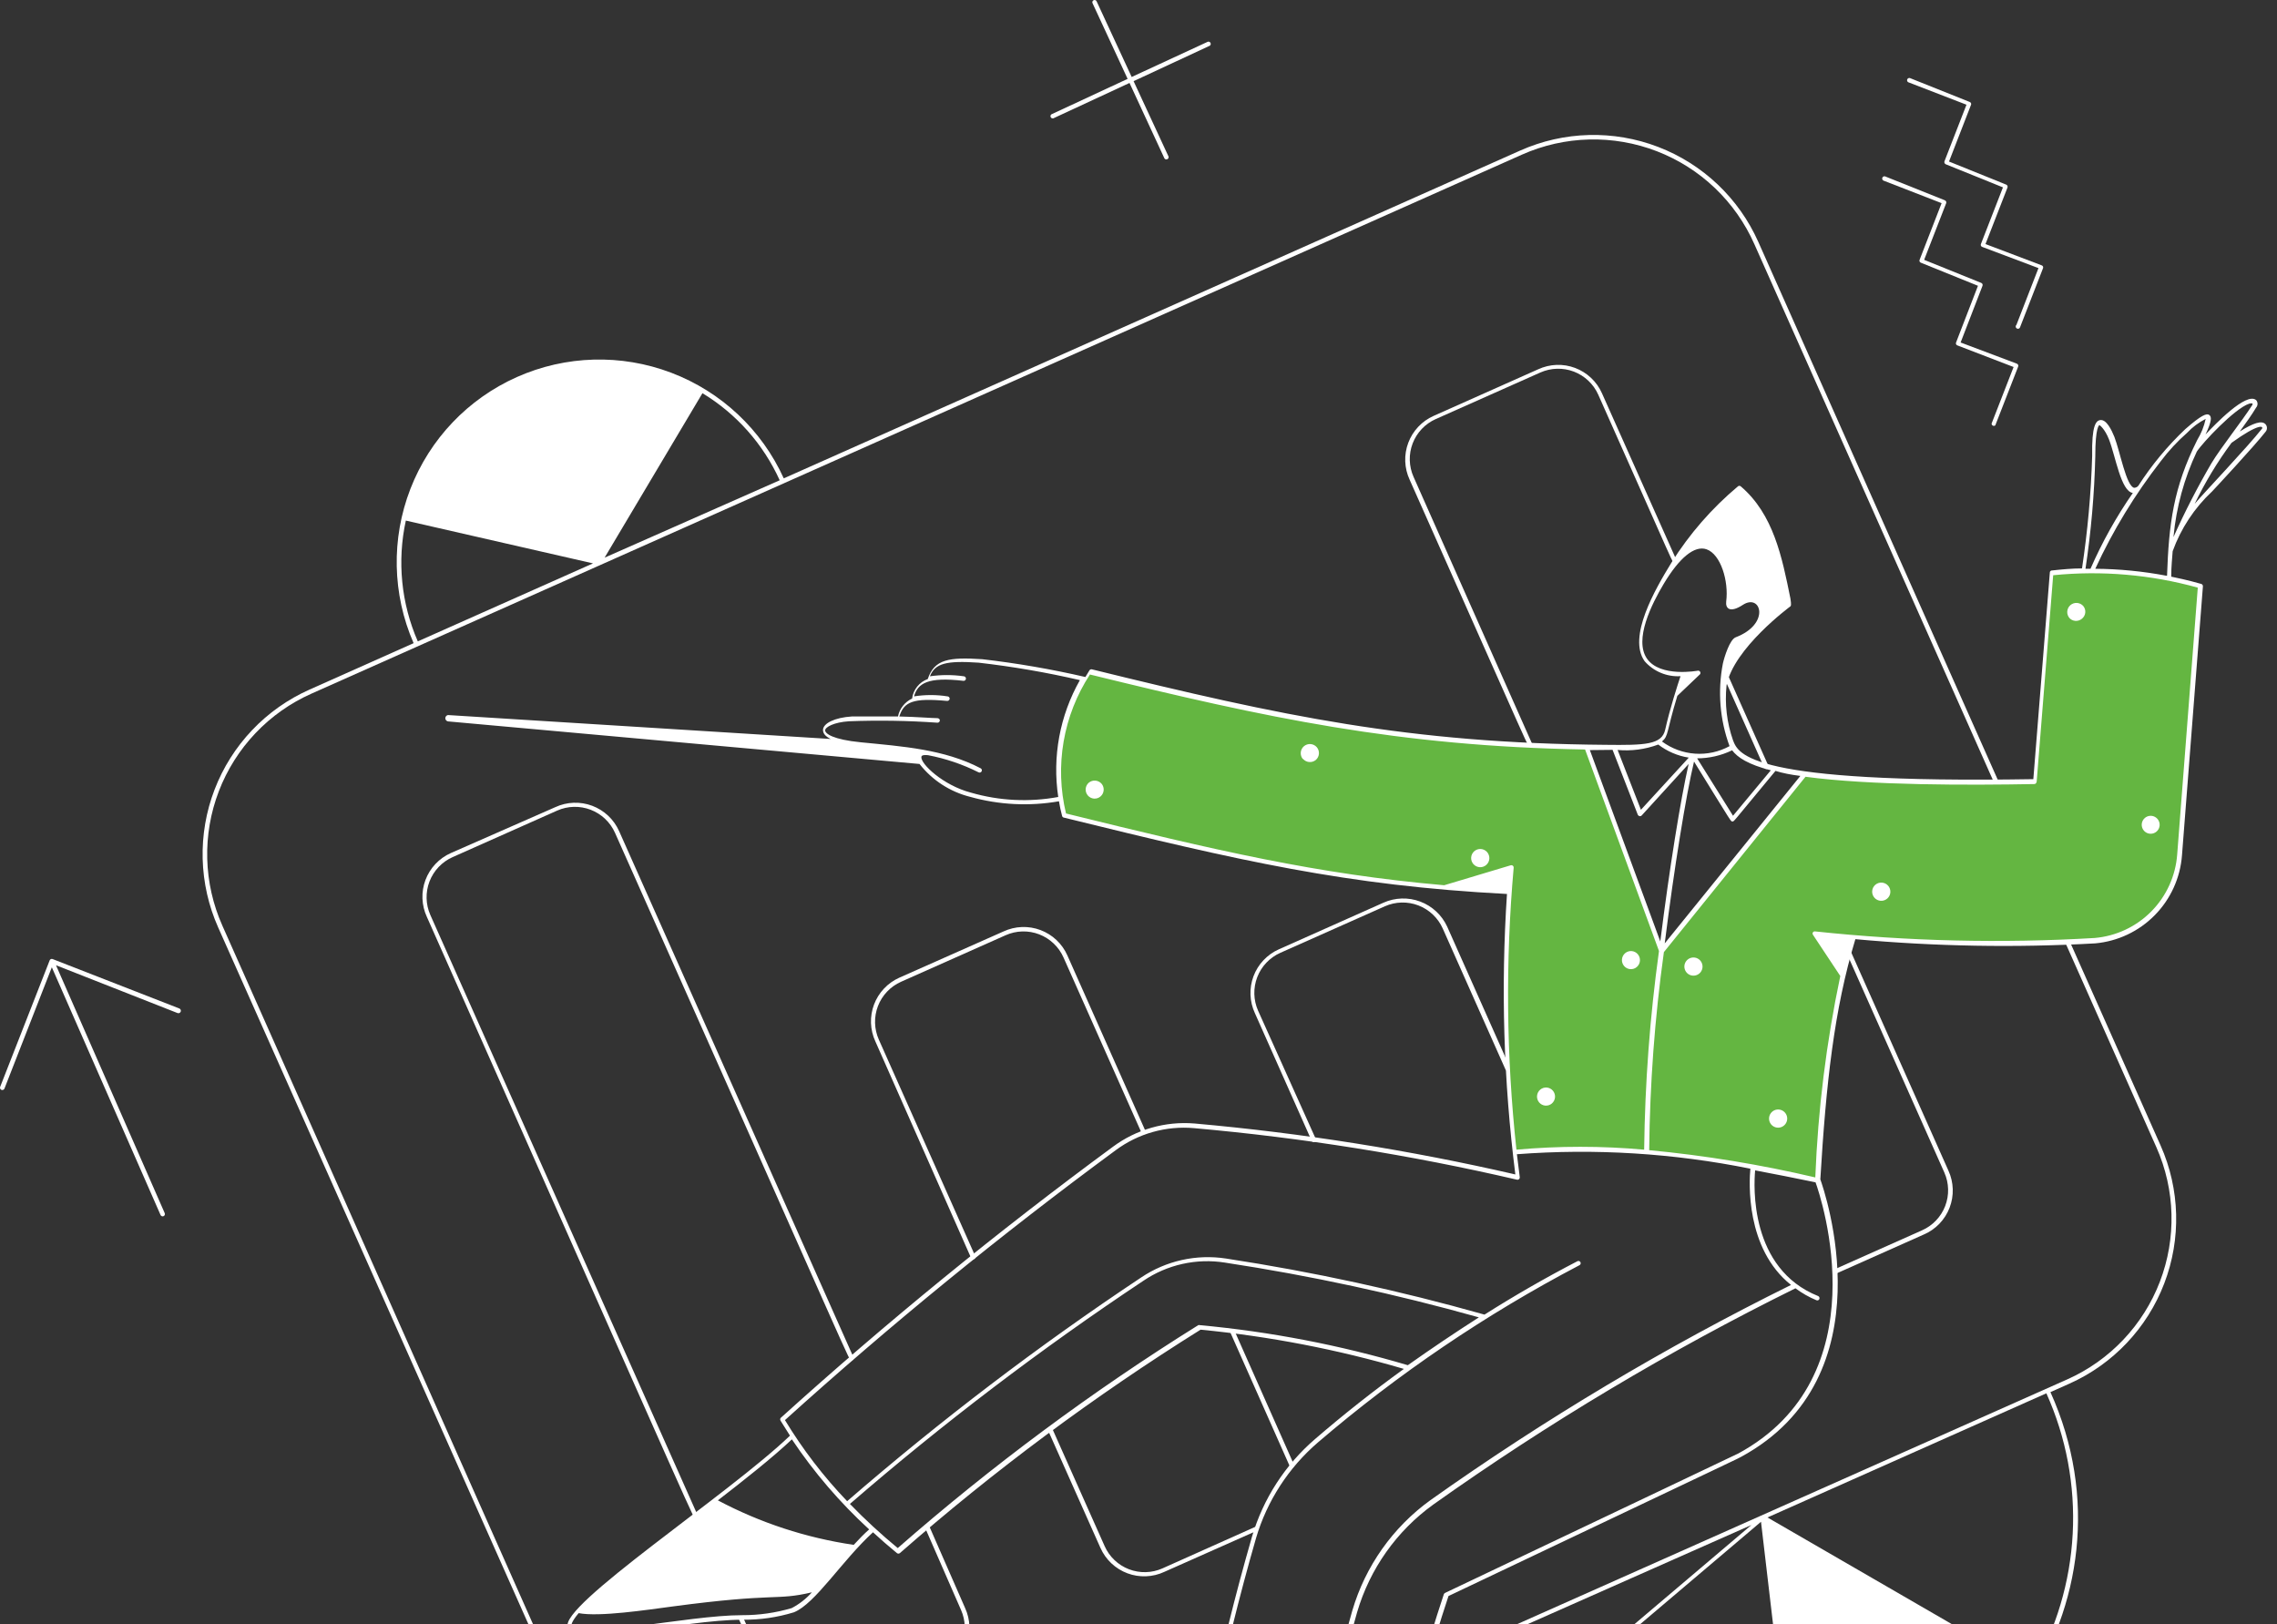 <svg width="279" height="199" viewBox="0 0 279 199" fill="none" xmlns="http://www.w3.org/2000/svg">
<rect x="0" y="0" width="279" height="199" fill="#333333" stroke="none"/>
<path d="M104.578 166.306L75.856 101.827C75.539 101.118 75.085 100.479 74.52 99.948C73.954 99.416 73.289 99.002 72.563 98.729C71.836 98.456 71.062 98.331 70.287 98.359C69.511 98.388 68.749 98.57 68.045 98.896L55.237 104.523C54.526 104.84 53.886 105.294 53.353 105.86C52.82 106.427 52.405 107.094 52.132 107.822C51.859 108.55 51.734 109.326 51.764 110.103C51.794 110.88 51.978 111.643 52.306 112.349C87.315 191.16 84.897 185.928 85.176 185.928C85.222 185.928 85.268 185.915 85.308 185.893C85.349 185.87 85.383 185.837 85.408 185.798C85.433 185.759 85.447 185.714 85.45 185.667C85.453 185.621 85.444 185.575 85.425 185.532L52.731 112.114C52.153 110.812 52.116 109.334 52.627 108.004C53.138 106.674 54.156 105.602 55.457 105.021L68.264 99.321C69.567 98.743 71.045 98.706 72.375 99.217C73.704 99.728 74.777 100.745 75.357 102.047C105.325 169.222 103.992 166.687 104.329 166.687C104.373 166.685 104.417 166.673 104.456 166.651C104.495 166.629 104.528 166.598 104.552 166.561C104.577 166.524 104.592 166.481 104.596 166.437C104.601 166.392 104.594 166.347 104.578 166.306Z" fill="white"/>
<path d="M118.251 197.021L113.854 186.983C113.817 186.932 113.763 186.894 113.701 186.878C113.64 186.861 113.575 186.866 113.516 186.892C113.458 186.917 113.41 186.962 113.381 187.019C113.352 187.076 113.343 187.141 113.356 187.203L117.752 197.256C118.33 198.558 118.367 200.036 117.856 201.366C117.345 202.696 116.328 203.768 115.027 204.349L102.219 210.049C100.918 210.628 99.442 210.667 98.112 210.159C96.783 209.651 95.709 208.637 95.126 207.338L91.037 198.135C91.022 198.102 91 198.071 90.973 198.046C90.946 198.021 90.914 198.001 90.879 197.988C90.845 197.975 90.808 197.969 90.771 197.971C90.734 197.972 90.697 197.981 90.664 197.996C90.63 198.011 90.6 198.033 90.575 198.06C90.549 198.087 90.53 198.119 90.517 198.154C90.504 198.189 90.498 198.226 90.499 198.263C90.501 198.3 90.509 198.336 90.525 198.37L94.628 207.558C94.937 208.273 95.386 208.919 95.949 209.459C96.511 209.998 97.175 210.42 97.903 210.7C98.63 210.979 99.406 211.111 100.184 211.088C100.963 211.064 101.73 210.885 102.439 210.562L115.261 204.847C115.977 204.536 116.623 204.085 117.162 203.521C117.701 202.957 118.122 202.291 118.401 201.563C118.679 200.834 118.809 200.057 118.784 199.277C118.758 198.497 118.577 197.73 118.251 197.021Z" fill="white"/>
<path d="M153.861 187.056L142.431 192.17C141.131 192.747 139.654 192.784 138.327 192.273C137 191.762 135.93 190.745 135.353 189.445L128.919 175.01C128.89 174.942 128.835 174.888 128.766 174.861C128.698 174.833 128.621 174.834 128.553 174.864C128.485 174.893 128.431 174.948 128.404 175.016C128.376 175.085 128.377 175.162 128.406 175.23L134.84 189.664C135.156 190.375 135.611 191.015 136.177 191.548C136.743 192.081 137.41 192.496 138.138 192.769C138.867 193.042 139.642 193.167 140.419 193.137C141.196 193.107 141.96 192.923 142.665 192.595L154.139 187.496C154.173 187.45 154.192 187.396 154.195 187.34C154.197 187.283 154.182 187.228 154.152 187.18C154.121 187.132 154.078 187.095 154.026 187.073C153.974 187.051 153.916 187.045 153.861 187.056Z" fill="white"/>
<path d="M158.55 179.465L151.223 162.965C151.186 162.909 151.13 162.869 151.066 162.851C151.002 162.833 150.933 162.839 150.873 162.867C150.813 162.896 150.765 162.945 150.737 163.006C150.71 163.067 150.706 163.135 150.725 163.199L158.052 179.7C158.089 179.755 158.145 179.796 158.209 179.813C158.273 179.831 158.342 179.826 158.402 179.797C158.462 179.769 158.51 179.72 158.538 179.659C158.565 179.598 158.569 179.529 158.55 179.465Z" fill="white"/>
<path d="M140.393 138.668L130.78 117.053C130.464 116.344 130.009 115.705 129.444 115.174C128.879 114.642 128.214 114.228 127.487 113.955C126.761 113.682 125.987 113.557 125.211 113.585C124.436 113.614 123.674 113.796 122.969 114.122L110.191 119.793C109.482 120.109 108.843 120.564 108.312 121.129C107.78 121.694 107.366 122.359 107.093 123.086C106.82 123.812 106.695 124.586 106.723 125.362C106.752 126.137 106.934 126.899 107.26 127.604L118.983 154.128C119.012 154.196 119.067 154.25 119.136 154.277C119.205 154.305 119.282 154.304 119.35 154.275C119.418 154.246 119.471 154.191 119.499 154.122C119.526 154.053 119.525 153.976 119.496 153.908L107.685 127.384C107.397 126.739 107.239 126.044 107.22 125.339C107.201 124.633 107.322 123.931 107.575 123.272C107.828 122.613 108.209 122.01 108.696 121.499C109.182 120.987 109.765 120.577 110.41 120.291L123.218 114.591C123.863 114.303 124.558 114.145 125.264 114.126C125.969 114.107 126.672 114.228 127.331 114.481C127.99 114.734 128.592 115.115 129.103 115.602C129.615 116.088 130.025 116.671 130.311 117.316L139.91 138.888C139.949 138.932 140.002 138.962 140.06 138.974C140.118 138.986 140.178 138.98 140.232 138.955C140.286 138.931 140.331 138.89 140.36 138.838C140.389 138.786 140.4 138.727 140.393 138.668Z" fill="white"/>
<path d="M185.031 130.842L177.323 113.536C176.668 112.118 175.481 111.015 174.019 110.466C172.557 109.918 170.937 109.967 169.512 110.605L156.689 116.32C155.981 116.636 155.342 117.09 154.81 117.656C154.278 118.221 153.864 118.886 153.591 119.613C153.319 120.339 153.193 121.113 153.222 121.888C153.25 122.664 153.433 123.426 153.758 124.131L160.734 139.811C160.771 139.866 160.827 139.907 160.891 139.924C160.955 139.942 161.023 139.936 161.084 139.908C161.144 139.88 161.192 139.831 161.219 139.77C161.247 139.709 161.251 139.64 161.232 139.576L154.154 123.838C153.576 122.535 153.539 121.057 154.05 119.727C154.561 118.398 155.579 117.325 156.88 116.745L169.688 111.044C170.99 110.467 172.468 110.429 173.798 110.94C175.127 111.451 176.2 112.469 176.78 113.77L184.474 131.062C184.679 131.385 185.177 131.165 185.031 130.842Z" fill="white"/>
<path d="M238.739 143.431L226.781 116.584C226.772 116.543 226.755 116.505 226.73 116.472C226.705 116.439 226.672 116.412 226.636 116.393C226.599 116.374 226.558 116.364 226.516 116.362C226.475 116.361 226.434 116.369 226.396 116.386C226.358 116.403 226.324 116.428 226.297 116.459C226.27 116.491 226.25 116.528 226.239 116.568C226.229 116.608 226.227 116.65 226.234 116.691C226.242 116.732 226.258 116.77 226.283 116.804L238.24 143.665C238.818 144.965 238.855 146.441 238.343 147.769C237.832 149.096 236.815 150.166 235.515 150.743L224.729 155.55C224.695 155.564 224.665 155.585 224.639 155.612C224.614 155.638 224.594 155.669 224.58 155.703C224.566 155.737 224.56 155.773 224.56 155.81C224.561 155.846 224.568 155.883 224.583 155.916C224.597 155.95 224.618 155.981 224.644 156.006C224.67 156.032 224.701 156.052 224.735 156.066C224.769 156.079 224.806 156.086 224.842 156.085C224.879 156.085 224.915 156.077 224.949 156.063L235.735 151.256C236.451 150.947 237.099 150.497 237.64 149.934C238.181 149.37 238.603 148.705 238.883 147.976C239.163 147.247 239.294 146.469 239.27 145.689C239.245 144.908 239.064 144.141 238.739 143.431Z" fill="white"/>
<path d="M216.171 94.059L211.159 82.82C211.13 82.752 211.129 82.675 211.157 82.606C211.184 82.537 211.238 82.482 211.306 82.453C211.374 82.424 211.451 82.423 211.519 82.451C211.588 82.478 211.643 82.532 211.672 82.6L216.684 93.84C216.698 93.873 216.706 93.909 216.707 93.946C216.707 93.983 216.7 94.019 216.687 94.053C216.673 94.087 216.653 94.118 216.627 94.144C216.602 94.171 216.571 94.192 216.537 94.206C216.469 94.235 216.393 94.236 216.324 94.209C216.255 94.181 216.2 94.127 216.171 94.059Z" fill="white"/>
<path d="M205.444 68.694L196.285 48.177C195.969 47.469 195.515 46.83 194.949 46.298C194.384 45.767 193.719 45.352 192.992 45.08C192.266 44.807 191.492 44.681 190.717 44.71C189.941 44.739 189.179 44.921 188.474 45.247L175.652 50.962C174.943 51.278 174.304 51.732 173.773 52.298C173.241 52.863 172.827 53.528 172.554 54.255C172.281 54.981 172.156 55.755 172.184 56.53C172.213 57.306 172.395 58.068 172.721 58.773C188.313 93.811 187.273 91.657 187.536 91.657C187.583 91.656 187.629 91.644 187.669 91.621C187.71 91.599 187.744 91.566 187.769 91.527C187.793 91.487 187.808 91.443 187.811 91.396C187.814 91.35 187.805 91.303 187.786 91.261L173.205 58.435C172.917 57.791 172.759 57.096 172.74 56.39C172.721 55.685 172.842 54.982 173.095 54.323C173.348 53.664 173.729 53.062 174.215 52.55C174.702 52.039 175.285 51.629 175.93 51.343L188.738 45.642C190.039 45.064 191.515 45.024 192.845 45.532C194.174 46.04 195.248 47.055 195.831 48.353C205.576 70.203 204.946 69.075 205.239 69.075C205.28 69.067 205.318 69.05 205.352 69.026C205.385 69.001 205.413 68.969 205.432 68.933C205.452 68.897 205.463 68.856 205.465 68.815C205.467 68.773 205.46 68.732 205.444 68.694Z" fill="white"/>
<path d="M264.736 140.353L215.438 29.625C213.051 24.277 208.639 20.096 203.171 18C197.703 15.903 191.626 16.063 186.276 18.443L96.034 58.611C93.325 52.646 88.367 47.993 82.242 45.668C76.117 43.343 69.32 43.533 63.335 46.198C57.349 48.863 52.66 53.786 50.289 59.894C47.919 66.002 48.059 72.8 50.679 78.805L37.93 84.491C35.28 85.668 32.888 87.357 30.892 89.459C28.895 91.562 27.331 94.037 26.292 96.744C25.252 99.451 24.756 102.336 24.832 105.235C24.908 108.134 25.554 110.989 26.734 113.638L76.031 224.352C77.209 227.004 78.898 229.397 81.002 231.395C83.105 233.393 85.582 234.957 88.291 235.997C90.999 237.037 93.886 237.532 96.787 237.455C99.687 237.378 102.544 236.73 105.193 235.548L147.178 216.849C147.211 216.836 147.242 216.817 147.267 216.792C147.293 216.767 147.313 216.737 147.327 216.704C147.34 216.671 147.347 216.636 147.347 216.601C147.347 216.565 147.339 216.53 147.325 216.497C147.31 216.463 147.29 216.433 147.263 216.407C147.237 216.382 147.206 216.361 147.172 216.348C147.138 216.334 147.102 216.327 147.065 216.328C147.028 216.328 146.992 216.336 146.958 216.351L104.974 235.05C102.387 236.207 99.597 236.844 96.764 236.921C93.931 236.999 91.11 236.517 88.464 235.503C85.817 234.489 83.397 232.962 81.342 231.011C79.286 229.06 77.636 226.722 76.486 224.132L27.247 113.418C26.096 110.835 25.466 108.05 25.392 105.223C25.317 102.396 25.801 99.582 26.815 96.942C27.829 94.301 29.353 91.887 31.3 89.836C33.248 87.785 35.58 86.138 38.164 84.989L186.496 18.942C189.087 17.79 191.879 17.161 194.713 17.091C197.547 17.02 200.368 17.509 203.013 18.53C205.657 19.551 208.075 21.084 210.127 23.04C212.178 24.997 213.824 27.339 214.969 29.932L264.223 140.573C266.54 145.79 266.693 151.712 264.649 157.042C262.605 162.371 258.531 166.673 253.32 169.002L174.274 204.173C174.219 204.201 174.174 204.246 174.147 204.302C174.12 204.358 174.113 204.422 174.127 204.482C174.14 204.543 174.173 204.598 174.221 204.637C174.269 204.677 174.329 204.699 174.391 204.7C174.538 204.7 174.509 204.7 181.015 201.77C184.073 208.276 188.881 213.804 194.9 217.735C200.92 221.666 207.914 223.845 215.101 224.03C243.208 224.762 262.801 196.186 251.239 170.57L253.54 169.545C258.894 167.157 263.082 162.741 265.181 157.267C267.281 151.793 267.12 145.709 264.736 140.353ZM51.192 78.585C49.157 73.929 48.644 68.749 49.727 63.784L72.661 69.03L51.192 78.585ZM74.082 68.327L86.07 48.177C90.228 50.698 93.528 54.416 95.536 58.846L74.082 68.327ZM181.528 201.506L214.603 186.851L187.082 210.181C184.843 207.578 182.974 204.679 181.528 201.564V201.506ZM187.39 210.518L215.775 186.456L220.098 223.253C214.041 223.875 207.923 223.05 202.247 220.846C196.571 218.643 191.499 215.123 187.448 210.577L187.39 210.518ZM248.938 204.656L216.567 185.928L250.741 170.717C253.172 176.117 254.278 182.019 253.967 187.933C253.656 193.846 251.937 199.6 248.953 204.715L248.938 204.656Z" fill="white"/>
<path d="M269.601 71.815L267.066 104.699C266.866 107.393 265.719 109.929 263.828 111.858C261.937 113.786 259.424 114.983 256.734 115.236C246.861 115.844 236.957 115.711 227.103 114.84C224.172 124.834 223.41 133.29 222.707 144.603C209.298 141.525 196.754 140.06 185.646 141.188C184.337 129.601 184.2 117.911 185.236 106.296L177.059 108.729C160.426 107.264 147.09 104.025 130.428 99.936C129.683 96.953 129.571 93.846 130.102 90.817C130.632 87.788 131.791 84.904 133.506 82.351C154.579 87.671 172.882 91.393 194.497 91.598L203.656 116.51L221.154 94.822C230.51 95.615 239.902 95.924 249.29 95.745L251.342 70.173C257.477 69.542 263.677 70.099 269.601 71.815Z" fill="#64B641"/>
<path d="M113.532 187.394C113.458 187.394 113.387 187.364 113.335 187.312C113.283 187.26 113.254 187.189 113.254 187.115C113.254 187.041 113.283 186.97 113.335 186.918C113.387 186.866 113.458 186.837 113.532 186.837C113.606 186.837 113.677 186.866 113.729 186.918C113.781 186.97 113.811 187.041 113.811 187.115C113.811 187.189 113.781 187.26 113.729 187.312C113.677 187.364 113.606 187.394 113.532 187.394Z" fill="white"/>
<path d="M133.286 97.46C133.379 97.571 133.493 97.663 133.622 97.729C133.751 97.796 133.891 97.837 134.035 97.849C134.18 97.861 134.325 97.845 134.463 97.801C134.601 97.757 134.729 97.686 134.84 97.592C135.063 97.404 135.203 97.136 135.23 96.845C135.258 96.555 135.17 96.265 134.986 96.039C134.795 95.815 134.525 95.674 134.232 95.647C133.939 95.619 133.647 95.707 133.418 95.892C133.193 96.083 133.053 96.355 133.028 96.649C133.003 96.943 133.096 97.234 133.286 97.46Z" fill="white"/>
<path d="M159.649 92.976C159.84 93.2 160.111 93.341 160.403 93.368C160.696 93.395 160.988 93.307 161.217 93.123C161.442 92.932 161.583 92.66 161.607 92.366C161.632 92.072 161.539 91.78 161.349 91.555C161.155 91.329 160.879 91.19 160.582 91.168C160.285 91.146 159.992 91.243 159.766 91.437C159.541 91.632 159.402 91.907 159.38 92.204C159.358 92.501 159.455 92.794 159.649 93.02V92.976Z" fill="white"/>
<path d="M180.532 105.872C180.628 105.982 180.745 106.073 180.876 106.138C181.008 106.204 181.15 106.243 181.297 106.253C181.443 106.263 181.59 106.245 181.729 106.198C181.868 106.151 181.997 106.078 182.107 105.982C182.218 105.886 182.308 105.768 182.374 105.637C182.439 105.506 182.478 105.363 182.488 105.217C182.499 105.071 182.48 104.924 182.433 104.785C182.387 104.646 182.313 104.517 182.217 104.406C182.121 104.296 182.004 104.205 181.873 104.14C181.741 104.074 181.598 104.035 181.452 104.025C181.306 104.015 181.159 104.034 181.02 104.08C180.881 104.127 180.752 104.2 180.642 104.296C180.531 104.393 180.44 104.51 180.375 104.641C180.31 104.772 180.271 104.915 180.261 105.061C180.25 105.208 180.269 105.355 180.316 105.494C180.362 105.633 180.436 105.761 180.532 105.872Z" fill="white"/>
<path d="M229.668 109.989C229.862 110.213 230.137 110.35 230.433 110.37C230.728 110.391 231.02 110.293 231.243 110.099C231.467 109.905 231.604 109.63 231.624 109.334C231.645 109.039 231.547 108.747 231.353 108.524C231.257 108.413 231.14 108.322 231.009 108.257C230.877 108.192 230.734 108.153 230.588 108.142C230.442 108.132 230.295 108.151 230.156 108.198C230.017 108.244 229.888 108.318 229.778 108.414C229.667 108.51 229.576 108.627 229.511 108.758C229.446 108.89 229.407 109.032 229.397 109.179C229.386 109.325 229.405 109.472 229.452 109.611C229.498 109.75 229.572 109.878 229.668 109.989Z" fill="white"/>
<path d="M262.684 101.768C262.825 101.934 263.011 102.054 263.22 102.114C263.428 102.173 263.65 102.17 263.857 102.104C264.064 102.038 264.246 101.912 264.382 101.742C264.517 101.572 264.599 101.366 264.617 101.15C264.636 100.934 264.59 100.717 264.485 100.527C264.38 100.336 264.221 100.182 264.029 100.082C263.836 99.981 263.618 99.941 263.402 99.965C263.186 99.988 262.982 100.075 262.816 100.215C262.705 100.308 262.613 100.422 262.547 100.551C262.48 100.679 262.439 100.82 262.427 100.964C262.415 101.108 262.431 101.254 262.475 101.392C262.519 101.53 262.59 101.658 262.684 101.768Z" fill="white"/>
<path d="M198.996 118.356C199.089 118.467 199.203 118.559 199.332 118.626C199.461 118.693 199.601 118.733 199.745 118.745C199.89 118.758 200.035 118.741 200.173 118.697C200.311 118.653 200.439 118.582 200.55 118.488C200.775 118.298 200.915 118.026 200.94 117.732C200.965 117.438 200.872 117.146 200.681 116.92C200.588 116.809 200.474 116.718 200.346 116.651C200.217 116.584 200.077 116.544 199.932 116.531C199.788 116.519 199.642 116.535 199.504 116.58C199.366 116.624 199.239 116.695 199.128 116.788C198.903 116.979 198.763 117.251 198.738 117.545C198.713 117.839 198.806 118.131 198.996 118.356Z" fill="white"/>
<path d="M206.646 119.148C206.788 119.317 206.977 119.439 207.188 119.5C207.4 119.561 207.625 119.558 207.835 119.491C208.045 119.425 208.231 119.297 208.368 119.125C208.505 118.952 208.589 118.743 208.607 118.524C208.626 118.304 208.578 118.084 208.472 117.891C208.365 117.698 208.204 117.541 208.008 117.44C207.812 117.339 207.59 117.299 207.372 117.324C207.153 117.349 206.946 117.438 206.778 117.58C206.553 117.771 206.412 118.043 206.387 118.337C206.363 118.631 206.456 118.923 206.646 119.148Z" fill="white"/>
<path d="M217.021 137.774C217.163 137.942 217.352 138.065 217.564 138.126C217.775 138.187 218.001 138.184 218.21 138.117C218.42 138.05 218.606 137.923 218.743 137.75C218.881 137.578 218.964 137.369 218.982 137.149C219.001 136.93 218.954 136.709 218.847 136.517C218.74 136.324 218.579 136.167 218.383 136.066C218.187 135.965 217.966 135.924 217.747 135.949C217.528 135.974 217.321 136.063 217.153 136.206C216.928 136.396 216.787 136.669 216.763 136.963C216.738 137.257 216.831 137.548 217.021 137.774Z" fill="white"/>
<path d="M188.592 135.077C188.685 135.188 188.799 135.28 188.927 135.346C189.056 135.413 189.197 135.454 189.341 135.466C189.485 135.478 189.631 135.462 189.769 135.418C189.907 135.374 190.035 135.303 190.145 135.209C190.37 135.018 190.511 134.746 190.535 134.452C190.56 134.158 190.467 133.867 190.277 133.641C190.184 133.53 190.07 133.438 189.941 133.372C189.813 133.305 189.672 133.264 189.528 133.252C189.383 133.24 189.238 133.256 189.1 133.3C188.962 133.344 188.834 133.415 188.724 133.509C188.498 133.7 188.358 133.972 188.333 134.266C188.309 134.56 188.401 134.852 188.592 135.077Z" fill="white"/>
<path d="M253.525 75.683C253.716 75.908 253.988 76.049 254.282 76.073C254.576 76.098 254.868 76.005 255.093 75.815C255.207 75.725 255.303 75.613 255.373 75.486C255.444 75.359 255.489 75.219 255.505 75.075C255.522 74.93 255.509 74.784 255.469 74.644C255.428 74.505 255.36 74.375 255.269 74.261C255.173 74.15 255.056 74.058 254.924 73.992C254.792 73.926 254.649 73.886 254.502 73.875C254.355 73.864 254.207 73.882 254.067 73.929C253.927 73.975 253.798 74.048 253.686 74.144C253.575 74.24 253.483 74.358 253.417 74.489C253.351 74.621 253.311 74.764 253.3 74.911C253.289 75.058 253.307 75.206 253.353 75.346C253.4 75.486 253.473 75.615 253.569 75.727L253.525 75.683Z" fill="white"/>
<path d="M21.957 123.559L6.438 117.507C6.37 117.483 6.295 117.486 6.229 117.516C6.164 117.547 6.112 117.601 6.086 117.668L0.019 133.172C-0.008 133.242 -0.006 133.32 0.024 133.389C0.054 133.458 0.11 133.512 0.18 133.539C0.25 133.566 0.328 133.564 0.397 133.534C0.466 133.504 0.52 133.448 0.547 133.378L6.35 118.518L19.671 148.867C19.685 148.901 19.706 148.931 19.732 148.957C19.759 148.983 19.79 149.003 19.824 149.016C19.858 149.03 19.894 149.037 19.931 149.036C19.967 149.036 20.003 149.028 20.037 149.014C20.071 148.999 20.101 148.978 20.127 148.952C20.152 148.926 20.173 148.895 20.186 148.861C20.2 148.827 20.207 148.791 20.206 148.754C20.206 148.717 20.198 148.681 20.184 148.647L6.863 118.269L21.766 124.131C21.842 124.156 21.925 124.15 21.996 124.114C22.068 124.079 22.122 124.016 22.147 123.94C22.173 123.864 22.167 123.782 22.131 123.71C22.095 123.639 22.033 123.584 21.957 123.559Z" fill="white"/>
<path d="M244.029 51.899L246.726 44.968L239.823 42.315C239.79 42.303 239.76 42.283 239.734 42.258C239.709 42.233 239.689 42.204 239.675 42.171C239.661 42.138 239.654 42.103 239.655 42.067C239.655 42.031 239.663 41.996 239.677 41.964L242.359 35.017L235.368 32.189C235.334 32.178 235.302 32.16 235.275 32.135C235.248 32.111 235.226 32.081 235.211 32.048C235.196 32.016 235.188 31.98 235.187 31.943C235.187 31.907 235.193 31.871 235.207 31.837L237.904 24.891L230.767 22.122C230.708 22.089 230.663 22.035 230.64 21.971C230.617 21.908 230.619 21.838 230.644 21.775C230.669 21.712 230.716 21.66 230.777 21.63C230.837 21.599 230.907 21.592 230.972 21.609L238.299 24.54C238.334 24.553 238.366 24.572 238.394 24.598C238.421 24.624 238.443 24.654 238.458 24.689C238.473 24.723 238.481 24.76 238.481 24.797C238.482 24.834 238.475 24.871 238.461 24.906L235.764 31.837L242.769 34.666C242.833 34.695 242.885 34.747 242.912 34.813C242.939 34.878 242.94 34.951 242.915 35.017L240.234 41.964L247.121 44.557C247.156 44.57 247.188 44.59 247.216 44.616C247.243 44.642 247.265 44.672 247.28 44.706C247.295 44.741 247.303 44.778 247.303 44.815C247.304 44.852 247.297 44.889 247.282 44.924L244.483 52.119C244.442 52.153 244.393 52.174 244.34 52.18C244.287 52.186 244.234 52.177 244.186 52.154C244.139 52.131 244.099 52.095 244.071 52.05C244.043 52.004 244.028 51.952 244.029 51.899Z" fill="white"/>
<path d="M247.077 39.795L249.773 32.849L242.886 30.255C242.85 30.244 242.816 30.225 242.788 30.2C242.759 30.174 242.736 30.143 242.721 30.109C242.706 30.074 242.698 30.036 242.699 29.998C242.699 29.96 242.708 29.923 242.725 29.888L245.421 22.957L238.416 20.129C238.348 20.099 238.293 20.045 238.263 19.977C238.234 19.909 238.231 19.832 238.255 19.762L240.952 12.831L233.815 10.076C233.756 10.043 233.71 9.989 233.688 9.926C233.665 9.862 233.666 9.792 233.692 9.729C233.717 9.666 233.764 9.614 233.824 9.584C233.885 9.553 233.954 9.546 234.02 9.563L241.347 12.494C241.382 12.505 241.414 12.523 241.441 12.548C241.468 12.572 241.489 12.601 241.505 12.634C241.52 12.667 241.528 12.703 241.529 12.739C241.529 12.776 241.522 12.812 241.508 12.845L238.812 19.792L245.817 22.62C245.884 22.646 245.938 22.698 245.968 22.763C245.999 22.829 246.002 22.904 245.978 22.972L243.282 29.903L250.169 32.512C250.204 32.523 250.235 32.541 250.262 32.566C250.29 32.59 250.311 32.619 250.326 32.652C250.342 32.685 250.35 32.721 250.35 32.757C250.351 32.794 250.344 32.83 250.33 32.863L247.531 40.059C247.523 40.102 247.504 40.143 247.477 40.178C247.449 40.213 247.414 40.241 247.373 40.26C247.333 40.278 247.289 40.287 247.244 40.285C247.2 40.282 247.157 40.27 247.118 40.247C247.08 40.225 247.047 40.194 247.023 40.156C246.999 40.119 246.985 40.076 246.981 40.032C246.977 39.987 246.983 39.943 247 39.901C247.017 39.86 247.043 39.824 247.077 39.795Z" fill="white"/>
<path d="M147.911 5.152L138.664 9.431L134.385 0.199C134.374 0.16 134.354 0.125 134.328 0.095C134.301 0.065 134.268 0.041 134.232 0.024C134.195 0.008 134.156 -0 134.116 1.3341e-05C134.076 0 134.036 0.009 134 0.027C133.963 0.044 133.931 0.068 133.906 0.099C133.88 0.129 133.861 0.165 133.85 0.204C133.839 0.243 133.837 0.283 133.843 0.323C133.85 0.362 133.865 0.4 133.887 0.433L138.166 9.665L128.934 13.959C128.893 13.968 128.855 13.985 128.822 14.01C128.789 14.035 128.762 14.068 128.743 14.104C128.724 14.141 128.713 14.182 128.712 14.223C128.711 14.265 128.719 14.306 128.736 14.344C128.752 14.382 128.777 14.416 128.809 14.443C128.84 14.47 128.877 14.49 128.918 14.501C128.958 14.511 129 14.513 129.04 14.506C129.081 14.498 129.12 14.482 129.153 14.457L138.4 10.164L142.679 19.411C142.716 19.466 142.772 19.506 142.836 19.524C142.901 19.542 142.969 19.536 143.029 19.508C143.09 19.479 143.138 19.43 143.165 19.369C143.192 19.309 143.197 19.24 143.178 19.176L138.899 9.944L148.131 5.65C148.172 5.642 148.21 5.624 148.243 5.599C148.276 5.574 148.303 5.542 148.322 5.505C148.341 5.468 148.351 5.427 148.352 5.386C148.354 5.344 148.346 5.303 148.329 5.265C148.312 5.227 148.287 5.193 148.256 5.166C148.224 5.139 148.187 5.12 148.147 5.109C148.107 5.098 148.065 5.096 148.024 5.104C147.983 5.111 147.945 5.128 147.911 5.152Z" fill="white"/>
<path d="M277.587 51.973C277.133 51.489 276.122 51.812 274.437 52.867C275.169 51.855 275.902 50.844 276.444 49.936C276.555 49.81 276.615 49.649 276.615 49.481C276.615 49.314 276.555 49.153 276.444 49.027C275.257 47.972 271.33 52.075 270.246 53.233C271.022 51.562 271.008 51.079 270.7 50.844C270.392 50.61 269.747 50.844 267.769 52.574C265.576 54.648 263.642 56.98 262.01 59.52C261.947 59.596 261.869 59.657 261.78 59.7C261.692 59.743 261.595 59.766 261.497 59.769C260.53 59.564 259.782 55.373 259.079 53.541C258.742 52.706 258.097 51.328 257.306 51.474C256.822 51.562 256.28 52.149 256.353 55.871C256.212 60.483 255.796 65.083 255.108 69.646C253.891 69.646 252.66 69.763 251.444 69.895C251.409 69.891 251.373 69.894 251.34 69.905C251.306 69.916 251.275 69.933 251.249 69.957C251.222 69.98 251.201 70.009 251.187 70.042C251.173 70.074 251.165 70.109 251.166 70.144L249.143 95.467C214.369 96.038 213.006 92.433 212.346 90.704C211.586 88.544 211.316 86.241 211.555 83.963C212.434 79.42 219.307 74.35 219.38 74.291C219.454 74.233 219.498 74.072 219.38 73.339C218.355 68.254 217.299 63.008 213.299 59.593C213.25 59.55 213.188 59.526 213.123 59.526C213.058 59.526 212.995 59.55 212.947 59.593C209.758 62.263 207.008 65.418 204.799 68.942C202.792 72.21 199.406 78.058 201.517 81.018C202.062 81.638 202.741 82.125 203.503 82.442C204.265 82.76 205.089 82.899 205.913 82.85C205.576 83.861 204.623 86.777 204.037 89.4C203.627 91.246 201.605 91.32 196.71 91.261C172.633 91.056 157.216 87.773 133.799 82.014C133.742 81.999 133.681 82.001 133.626 82.022C133.57 82.044 133.523 82.082 133.491 82.132L132.993 82.952C128.821 81.989 124.599 81.26 120.346 80.769C116.272 80.505 114.484 80.769 113.678 83.201C113.169 83.383 112.72 83.703 112.381 84.125C112.043 84.546 111.827 85.053 111.759 85.59C111.319 85.796 110.933 86.102 110.633 86.483C110.332 86.865 110.126 87.312 110.029 87.788C108.051 87.788 105.926 87.788 104.358 87.788C102.307 87.92 100.856 88.609 100.841 89.444C100.841 89.869 101.149 90.235 101.779 90.543L54.885 87.612C54.795 87.63 54.714 87.678 54.656 87.749C54.597 87.82 54.565 87.909 54.565 88.001C54.565 88.092 54.597 88.181 54.656 88.252C54.714 88.323 54.795 88.371 54.885 88.389L112.667 93.606C114.231 95.604 116.418 97.022 118.881 97.636C122.419 98.625 126.135 98.81 129.754 98.178C129.857 98.779 129.974 99.365 130.135 99.966C130.146 100.014 130.169 100.058 130.203 100.094C130.236 100.13 130.279 100.157 130.326 100.171C151.824 105.461 164.969 108.509 184.649 109.535C183.888 120.996 184.231 132.504 185.675 143.9C172.728 140.92 159.591 138.834 146.358 137.657C142.796 137.364 139.25 138.374 136.378 140.5C122.253 150.887 108.661 161.98 95.653 173.736C95.615 173.787 95.595 173.848 95.595 173.912C95.595 173.975 95.615 174.037 95.653 174.088C96.02 174.688 96.401 175.289 96.796 175.905C89.293 183.1 68.426 196.787 69.583 199.352C70.741 201.916 83.549 198.458 91.023 198.458C93.143 198.479 95.254 198.172 97.28 197.549C99.918 196.479 103.142 191.248 106.967 187.745C107.905 188.61 108.886 189.46 109.898 190.295C109.95 190.337 110.014 190.36 110.081 190.36C110.147 190.36 110.212 190.337 110.264 190.295C121.789 180.196 134.109 171.042 147.105 162.921C155.542 163.733 163.884 165.343 172.017 167.728C168.246 170.453 164.627 173.311 161.159 176.3C157.472 179.465 154.78 183.628 153.406 188.288C149.235 202.751 146.202 217.519 144.335 232.456C144.328 232.517 144.341 232.58 144.373 232.633C144.405 232.686 144.453 232.727 144.511 232.749C145.698 233.159 146.885 233.54 148.087 233.892C146.621 244.15 138.693 267.817 141.185 269.063C143.676 270.308 151.692 259.669 157.524 255.097C159.22 253.818 160.703 252.28 161.921 250.539C163.386 248.092 162.683 241.747 163.474 236.735C164.939 236.882 166.566 236.999 168.119 237.028C168.186 237.029 168.251 237.006 168.302 236.963C168.353 236.92 168.387 236.86 168.398 236.794C170.005 222.773 173.049 208.954 177.483 195.556C215.731 177.385 212.654 178.865 213.343 178.499C231.456 168.651 223.513 145.819 223.044 144.5C223.747 132.777 224.729 123.691 227.338 115.074C237.111 115.967 246.936 116.139 256.734 115.587C259.497 115.335 262.08 114.111 264.025 112.134C265.971 110.156 267.152 107.553 267.359 104.787L269.923 71.829C269.924 71.769 269.906 71.71 269.872 71.66C269.838 71.61 269.789 71.572 269.733 71.551C269.352 71.448 268.135 71.082 266.04 70.657C266.04 69.397 266.157 68.4 266.216 67.536C267.226 64.746 268.884 62.235 271.052 60.209C271.198 60.062 276.21 54.684 277.617 52.881C277.72 52.751 277.774 52.588 277.769 52.422C277.763 52.255 277.699 52.096 277.587 51.973ZM256.734 55.915C256.734 52.251 257.218 52.09 257.247 52.09C257.277 52.09 257.892 52.53 258.405 53.819C259.226 55.9 259.87 60.209 261.336 60.399C259.308 63.32 257.571 66.431 256.148 69.69H255.533C256.223 65.128 256.624 60.527 256.734 55.915ZM220.597 95.071L203.979 115.587C205.136 106.34 206.572 97.489 207.569 93.313C212.405 101.124 212.053 100.64 212.273 100.64C212.493 100.64 211.98 101.167 217.549 94.456C218.442 94.734 219.439 94.925 220.597 95.071ZM212.229 91.921C212.888 92.8 214.178 93.664 216.977 94.382L212.346 99.951L207.95 92.917C209.432 92.913 210.894 92.578 212.229 91.935V91.921ZM205.517 85.267L208.302 82.615C208.334 82.571 208.352 82.518 208.355 82.463C208.357 82.409 208.343 82.355 208.315 82.308C208.287 82.261 208.246 82.224 208.197 82.2C208.147 82.176 208.092 82.168 208.038 82.175C208.038 82.175 203.436 83.04 201.81 80.71C200.183 78.38 202.381 74.013 203.847 71.551C205.781 68.312 207.642 66.803 209.093 67.301C210.851 67.902 211.833 71.229 211.511 73.691C211.408 74.54 211.951 75.156 213.548 74.115C215.79 72.65 216.962 76.46 212.669 78.087C211.951 78.365 211.291 80.461 211.101 81.311C210.447 84.693 210.731 88.19 211.921 91.422C210.63 92.125 209.165 92.445 207.698 92.343C206.231 92.242 204.824 91.724 203.642 90.851C204.477 90.133 204.154 89.752 205.517 85.282V85.267ZM203.173 91.217C204.268 92.061 205.558 92.615 206.924 92.829L201.062 99.219L198.205 91.891C199.889 92.044 201.586 91.819 203.173 91.232V91.217ZM197.589 91.877L200.681 99.834C200.701 99.876 200.73 99.913 200.767 99.942C200.804 99.971 200.847 99.99 200.893 99.999C200.939 100.007 200.986 100.005 201.031 99.991C201.076 99.978 201.117 99.954 201.15 99.922L206.909 93.606C205.928 97.914 204.55 106.428 203.436 115.353L194.805 91.906L197.589 91.877ZM129.666 97.65C126.113 98.306 122.455 98.126 118.983 97.123C115.583 96.244 112.74 93.562 112.902 92.727C112.902 92.463 113.532 92.507 113.737 92.536C115.88 92.946 117.957 93.651 119.906 94.632C119.973 94.665 120.049 94.67 120.119 94.647C120.189 94.623 120.247 94.573 120.28 94.507C120.313 94.441 120.319 94.365 120.295 94.294C120.272 94.224 120.222 94.166 120.156 94.133C115.671 91.789 110.528 91.452 105.501 90.953C102.043 90.616 101.105 89.884 101.105 89.488C101.105 89.092 102.175 88.492 104.036 88.374C107.646 88.237 111.261 88.296 114.865 88.55C115.217 88.55 115.29 88.037 114.865 87.993C114.177 87.993 112.301 87.832 110.191 87.788C110.762 86 111.832 85.487 116.052 85.883C116.126 85.888 116.198 85.864 116.255 85.818C116.312 85.772 116.349 85.706 116.36 85.634C116.364 85.597 116.361 85.56 116.351 85.525C116.34 85.49 116.323 85.457 116.3 85.428C116.277 85.399 116.248 85.376 116.216 85.358C116.183 85.341 116.148 85.33 116.111 85.326C114.747 85.109 113.357 85.109 111.993 85.326C112.447 83.729 113.678 82.908 118.06 83.421C118.132 83.425 118.202 83.402 118.257 83.355C118.311 83.309 118.346 83.243 118.353 83.172C118.357 83.135 118.354 83.098 118.344 83.063C118.333 83.028 118.316 82.995 118.293 82.966C118.27 82.937 118.241 82.914 118.209 82.896C118.176 82.879 118.141 82.868 118.104 82.864C116.724 82.664 115.322 82.664 113.942 82.864C114.572 81.267 115.964 80.93 119.906 81.194C124.081 81.672 128.225 82.387 132.319 83.333C129.857 87.674 128.923 92.716 129.666 97.65ZM185.47 106.311C185.474 106.266 185.467 106.221 185.45 106.18C185.433 106.138 185.406 106.101 185.371 106.072C185.336 106.044 185.295 106.024 185.251 106.014C185.207 106.005 185.162 106.006 185.118 106.018L176.956 108.465C161.349 107.103 149.113 104.23 130.619 99.673C129.921 96.784 129.822 93.784 130.326 90.856C130.83 87.928 131.927 85.133 133.55 82.644C155.209 87.964 171.314 91.437 194.219 91.833L203.275 116.525C202.161 124.593 201.554 132.722 201.458 140.866C196.252 140.396 191.014 140.396 185.807 140.866C184.564 129.387 184.452 117.813 185.47 106.311ZM97.002 197.036C95.037 197.616 92.998 197.907 90.95 197.901C84.179 197.901 70.858 201.022 70.008 199.117C70.008 199.117 70.008 198.707 70.902 197.652C73.408 198.135 79.255 197.256 82.435 196.831C95.258 195.117 94.979 196.157 99.478 195.102C98.778 195.893 97.939 196.549 97.002 197.036ZM104.593 189.284C98.778 188.431 93.152 186.587 87.96 183.833C91.023 181.473 94.73 178.543 97.031 176.359C99.735 180.402 102.913 184.107 106.498 187.394C105.926 187.892 105.267 188.566 104.607 189.284H104.593ZM146.988 162.364C146.962 162.353 146.935 162.348 146.907 162.348C146.879 162.348 146.852 162.353 146.827 162.364C133.836 170.464 121.521 179.599 110 189.68C107.947 187.988 105.99 186.183 104.138 184.272C115.536 174.407 127.548 165.274 140.1 156.927C143.024 154.947 146.591 154.151 150.08 154.7C160.583 156.298 170.978 158.539 181.206 161.412C178.275 163.287 175.373 165.241 172.501 167.273C164.182 164.808 155.642 163.163 147.002 162.364H146.988ZM144.878 232.309C146.746 217.477 149.764 202.813 153.905 188.449C155.253 183.892 157.889 179.821 161.496 176.725C171.317 168.319 182.053 161.044 193.501 155.037C193.538 155.023 193.572 155.001 193.601 154.973C193.629 154.945 193.651 154.911 193.665 154.874C193.679 154.836 193.685 154.796 193.682 154.756C193.68 154.716 193.668 154.677 193.649 154.642C193.63 154.607 193.603 154.577 193.571 154.553C193.539 154.529 193.502 154.512 193.463 154.503C193.424 154.495 193.384 154.495 193.345 154.504C193.306 154.512 193.269 154.529 193.237 154.553C189.329 156.585 185.548 158.759 181.894 161.075C171.485 158.133 160.904 155.837 150.212 154.202C146.585 153.648 142.883 154.474 139.836 156.517C127.256 164.884 115.22 174.042 103.801 183.935C100.904 180.913 98.349 177.581 96.181 174C109.131 162.304 122.66 151.266 136.715 140.925C139.476 138.881 142.892 137.921 146.314 138.228C159.634 139.41 172.855 141.52 185.88 144.544C185.924 144.554 185.97 144.553 186.013 144.542C186.056 144.53 186.096 144.509 186.129 144.478C186.162 144.448 186.188 144.41 186.203 144.368C186.218 144.326 186.223 144.281 186.217 144.237C186.1 143.328 185.983 142.39 185.866 141.423C195.437 140.7 205.062 141.297 214.471 143.196C214.325 144.764 213.841 152.971 219.454 157.44C204.049 165.054 189.27 173.874 175.256 183.818C170.662 187.139 167.302 191.892 165.701 197.329C162.157 209.854 159.512 222.617 157.788 235.519C153.407 234.811 149.094 233.738 144.892 232.309H144.878ZM161.349 250.32C160.192 251.997 158.778 253.48 157.158 254.716C151.868 258.863 143.236 269.619 141.419 268.638C141.419 268.638 141.126 268.432 141.229 266.908C145.083 264.857 152.556 255.566 157.993 251.301C159.504 250.106 160.884 248.756 162.111 247.271C162.068 248.327 161.813 249.364 161.364 250.32H161.349ZM162.536 239.534C157.443 242.464 151.879 244.487 146.094 245.513C147.032 241.776 148.131 237.219 148.585 234.053C153.247 235.381 158.019 236.283 162.844 236.75C162.727 237.512 162.639 238.435 162.551 239.534H162.536ZM212.903 178.132C212.478 178.352 200.564 183.994 177.088 195.161C177.047 195.175 177.011 195.199 176.98 195.229C176.95 195.259 176.927 195.296 176.912 195.336C172.469 208.719 169.414 222.522 167.797 236.53C164.642 236.41 161.496 236.111 158.374 235.636C160.099 222.763 162.743 210.03 166.288 197.535C167.847 192.223 171.132 187.583 175.622 184.346C189.69 174.356 204.528 165.496 219.996 157.851C220.791 158.444 221.658 158.936 222.575 159.316C222.609 159.33 222.645 159.337 222.681 159.336C222.717 159.335 222.753 159.327 222.786 159.312C222.819 159.297 222.849 159.275 222.873 159.248C222.897 159.221 222.915 159.189 222.927 159.155C222.952 159.089 222.95 159.015 222.923 158.95C222.896 158.885 222.845 158.832 222.78 158.803C214.354 155.433 214.881 145.248 215.057 143.401C217.446 143.841 219.923 144.354 222.458 144.867C223.161 146.787 230.43 168.68 212.918 178.132H212.903ZM269.293 72.005L266.773 104.67C266.584 107.303 265.461 109.783 263.608 111.663C261.755 113.543 259.291 114.701 256.661 114.928C245.238 115.603 233.778 115.333 222.399 114.122C222.346 114.113 222.292 114.121 222.244 114.143C222.196 114.166 222.155 114.203 222.128 114.249C222.101 114.295 222.089 114.348 222.093 114.401C222.097 114.454 222.117 114.505 222.15 114.547L225.491 119.588C223.777 127.713 222.753 135.968 222.428 144.266C215.727 142.692 208.926 141.576 202.074 140.925C202.157 132.805 202.759 124.7 203.876 116.657L221.227 95.174C229.155 96.244 241.303 96.214 249.275 96.068C249.407 96.068 249.524 95.951 249.554 95.76L251.576 70.481C257.53 69.886 263.543 70.403 269.308 72.005H269.293ZM265.439 70.54C262.569 69.996 259.656 69.711 256.734 69.69C258.898 65.001 261.593 60.576 264.765 56.501C265.719 55.237 266.799 54.073 267.989 53.028C268.64 52.332 269.409 51.756 270.26 51.328C270.062 52.245 269.71 53.122 269.22 53.922C266.304 59.754 265.747 64.18 265.527 70.54H265.439ZM266.318 65.763C266.658 62.145 267.625 58.614 269.176 55.329C269.879 54.244 273.807 50.053 275.58 49.467C275.873 49.379 276.122 49.379 275.961 49.643C274.657 51.68 272.151 54.801 270.964 56.765C269.263 59.68 267.717 62.684 266.333 65.763H266.318ZM277.119 52.574C275.448 54.713 269.982 60.458 268.912 61.733C270.179 59.105 271.69 56.603 273.426 54.259C276.796 51.826 277.426 52.178 277.133 52.574H277.119Z" fill="white"/>
</svg>
